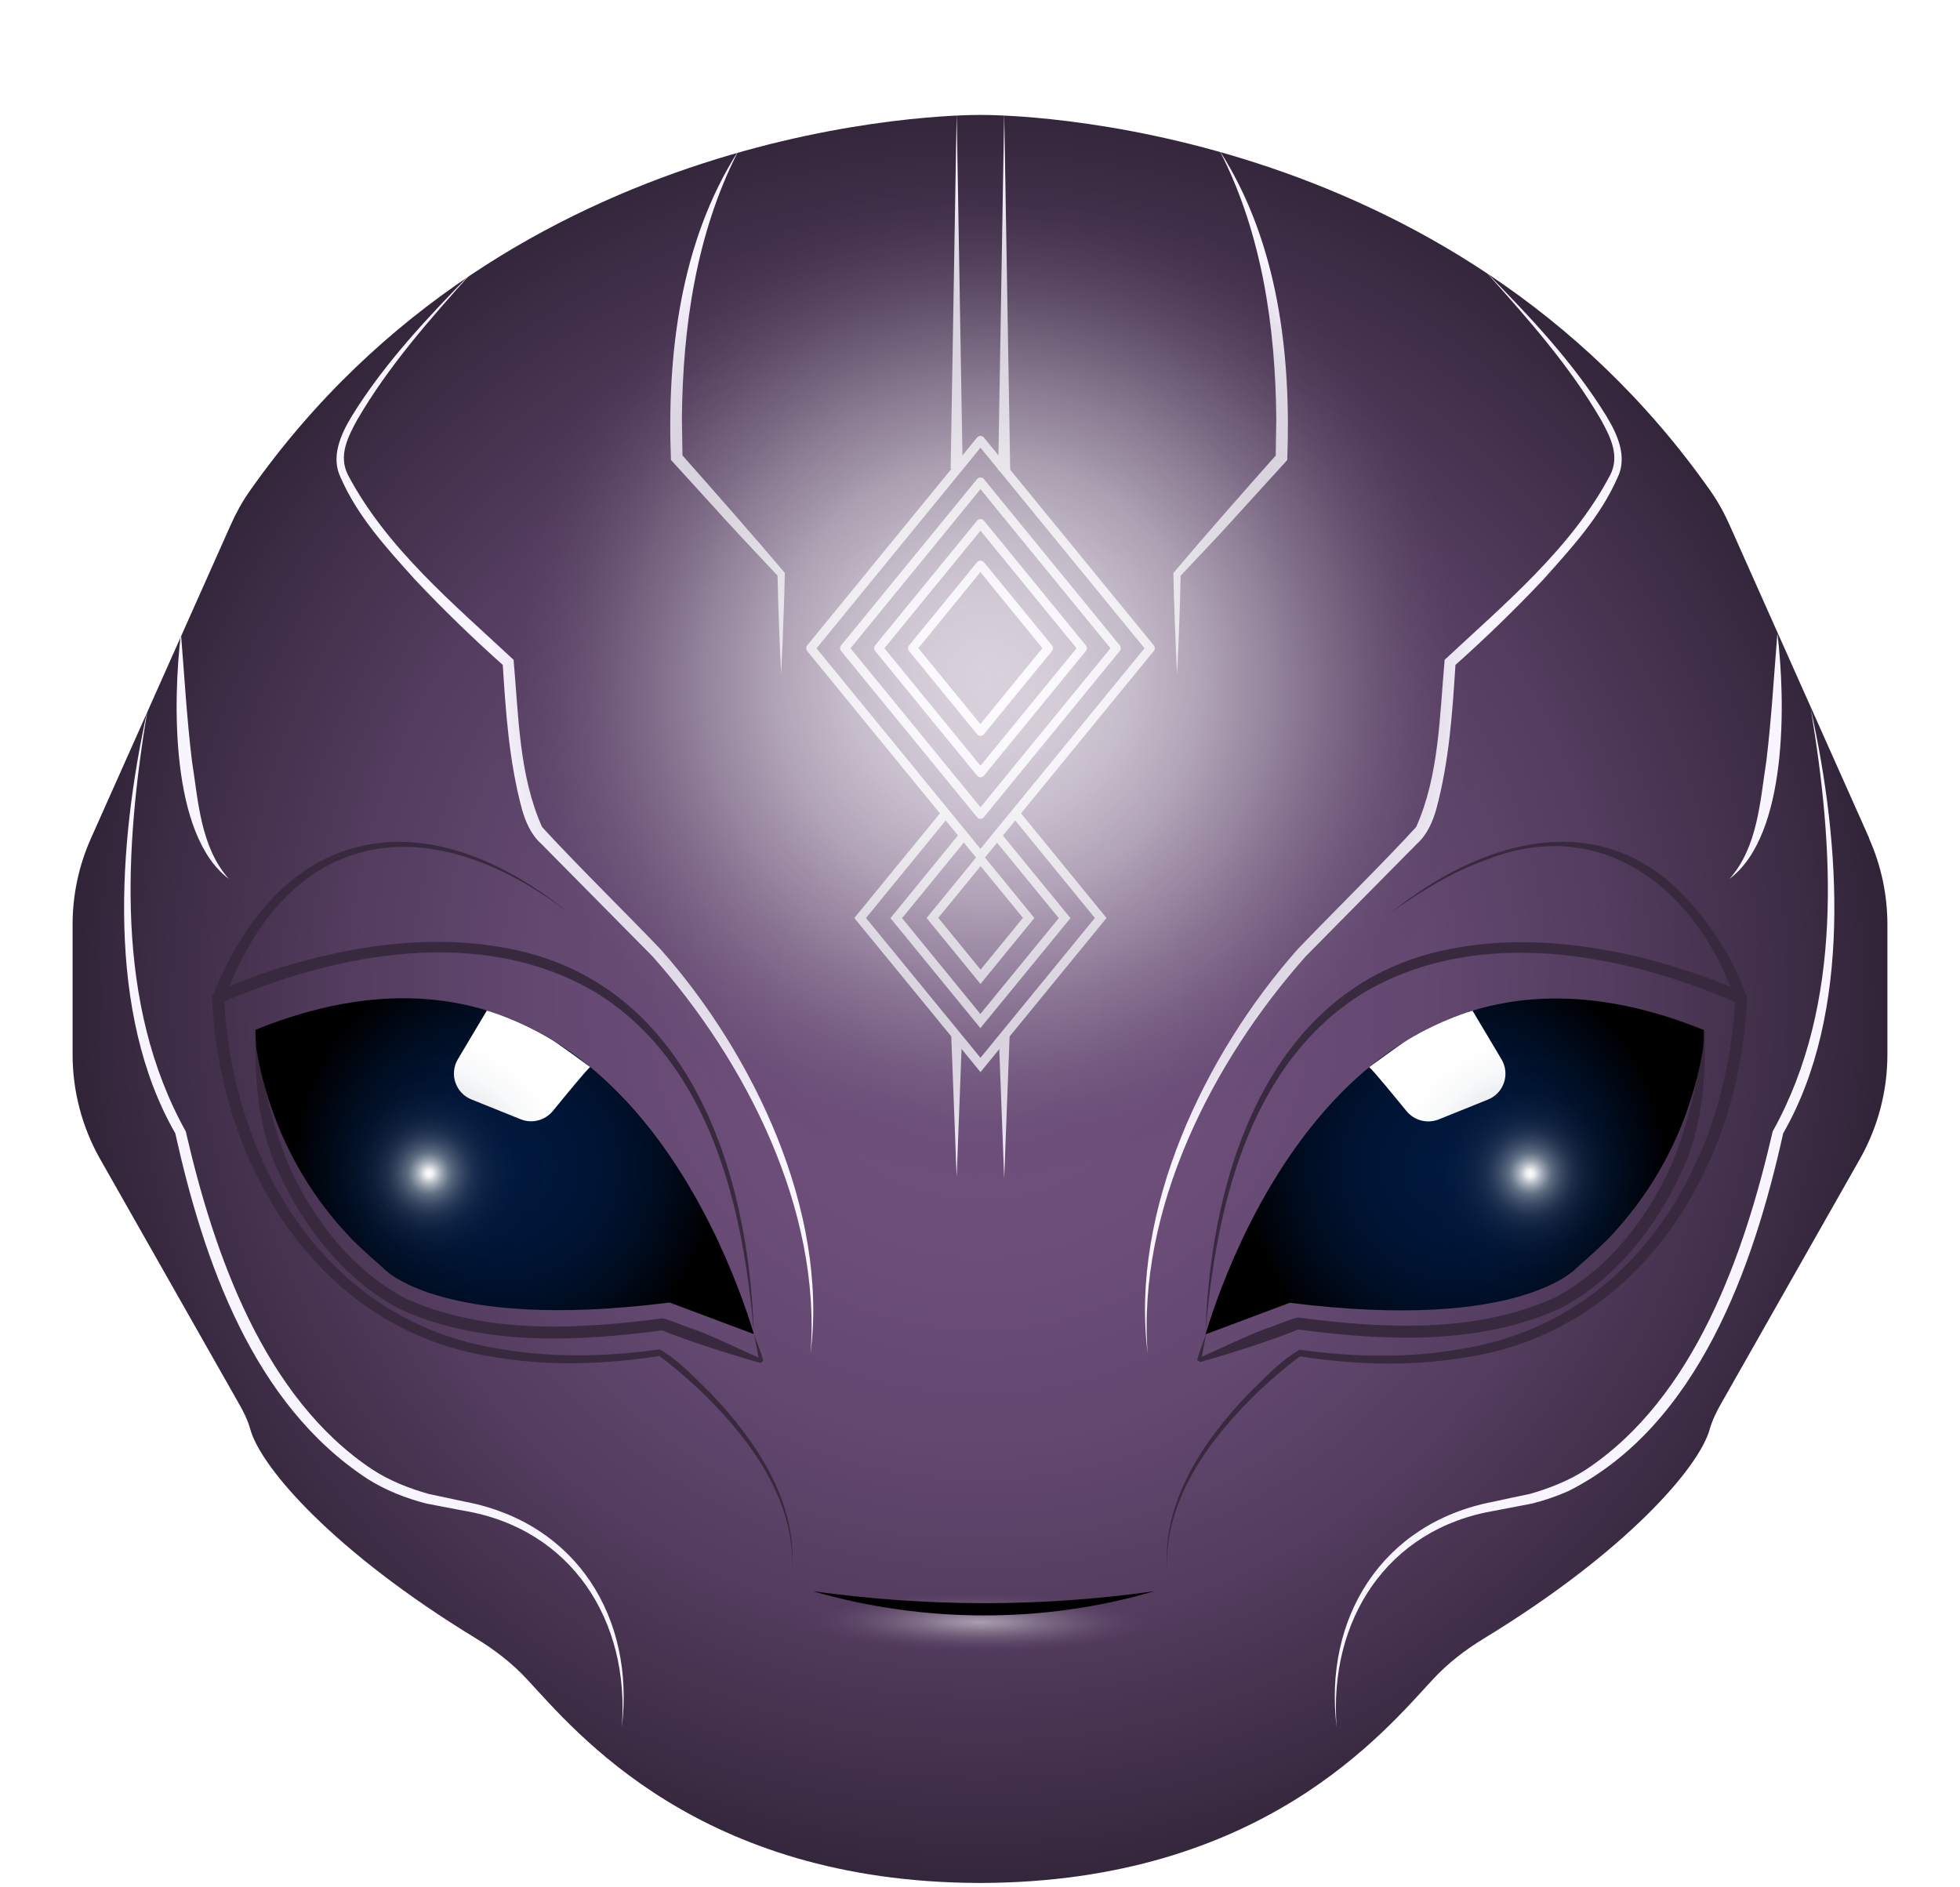 <svg width="108" height="104" viewBox="0 0 108 104" fill="none" xmlns="http://www.w3.org/2000/svg">
<path d="M102.999 46.192L95.313 28.953C95.022 28.291 94.671 27.655 94.26 27.066C79.835 6.531 55.464 6.326 54.007 6.333C52.549 6.333 28.178 6.531 13.754 27.066C13.336 27.655 12.992 28.297 12.7 28.953L5.014 46.192C4.345 47.687 4 49.302 4 50.943V58.11C4 60.129 4.523 62.114 5.517 63.868L13.177 77.368C13.429 77.811 13.661 78.275 13.793 78.764C14.383 80.882 18.418 85.528 26.23 90.286C27.264 90.915 28.218 91.649 29.04 92.536C31.737 95.441 38.495 103.707 53.927 103.76C53.927 103.76 53.974 103.76 54 103.76C54.026 103.76 54.046 103.76 54.073 103.76C69.505 103.707 76.263 95.441 78.96 92.536C79.782 91.649 80.736 90.915 81.77 90.286C89.582 85.528 93.617 80.875 94.207 78.764C94.346 78.275 94.571 77.811 94.823 77.368L102.483 63.868C103.477 62.114 104 60.129 104 58.11V50.943C104 49.309 103.655 47.687 102.986 46.192H102.999Z" fill="url(#paint0_radial_972_2152)"/>
<path d="M41.544 73.516C41.624 73.735 41.876 74.377 41.942 74.595C41.982 74.728 42.022 74.82 42.055 74.992L41.896 75.105C40.266 74.641 37.953 73.914 36.409 73.278L36.575 73.298C31.771 73.933 26.556 74.198 22.038 72.14C19.082 70.605 16.763 67.706 15.358 64.609C14.199 62.16 14.02 59.407 14.086 56.754C14.411 59.361 14.948 61.935 15.968 64.344C17.306 67.269 19.433 70.009 22.329 71.544C26.709 73.536 31.811 73.265 36.482 72.65C36.595 72.61 37.88 73.139 38 73.172C38.96 73.47 41.041 74.483 41.982 74.893L41.823 75.005C41.823 74.926 41.79 74.774 41.77 74.655C41.73 74.423 41.597 73.768 41.551 73.53L41.544 73.516Z" fill="#38293F"/>
<path d="M66.477 73.47C66.397 73.689 66.146 74.331 66.079 74.549C66.04 74.681 66 74.774 65.967 74.946L66.126 75.058C67.756 74.595 70.068 73.867 71.612 73.232L71.447 73.252C76.25 73.887 81.465 74.152 85.984 72.094C88.939 70.558 91.258 67.66 92.663 64.563C93.823 62.114 94.001 59.361 93.935 56.707C93.611 59.315 93.074 61.889 92.053 64.298C90.715 67.223 88.588 69.963 85.692 71.498C81.313 73.49 76.211 73.219 71.539 72.603C71.427 72.564 70.141 73.093 70.022 73.126C69.061 73.424 66.981 74.436 66.04 74.847L66.199 74.959C66.199 74.88 66.232 74.728 66.252 74.608C66.291 74.377 66.424 73.722 66.47 73.483L66.477 73.47Z" fill="#38293F"/>
<path d="M41.542 73.516C40.966 66.561 39.157 58.587 32.816 54.682C26.528 50.97 18.524 52.492 12.163 55.278L12.341 54.98C12.799 64.046 17.894 72.782 27.442 74.311C30.371 74.84 33.392 74.767 36.348 74.357C37.421 74.966 38.316 75.959 39.203 76.819C41.655 79.406 43.921 82.735 43.65 86.448C43.789 82.761 41.489 79.525 38.991 77.024C38.137 76.183 37.229 75.383 36.268 74.681L36.401 74.714C33.419 75.178 30.358 75.297 27.349 74.8C17.576 73.411 12.076 64.258 11.685 54.98C11.685 54.848 11.758 54.735 11.864 54.682C13.547 53.915 15.27 53.332 17.046 52.869C20.584 51.956 24.321 51.552 27.939 52.254C37.964 54.1 41.277 64.549 41.536 73.503L41.542 73.516Z" fill="#38293F"/>
<path d="M11.707 54.907C15.57 45.212 23.488 43.968 31.327 50.288C23.535 44.365 15.868 45.53 12.336 55.112L11.707 54.907Z" fill="#38293F"/>
<path d="M66.423 73.523C66.681 64.569 69.995 54.113 80.02 52.273C83.638 51.572 87.375 51.976 90.913 52.889C92.682 53.359 94.411 53.941 96.094 54.702C96.214 54.755 96.28 54.874 96.273 55C95.882 64.278 90.383 73.43 80.609 74.82C77.601 75.317 74.54 75.197 71.558 74.734L71.691 74.701C70.73 75.403 69.822 76.203 68.968 77.044C66.469 79.545 64.17 82.775 64.309 86.468C64.038 82.755 66.297 79.42 68.755 76.839C69.643 75.985 70.538 74.986 71.611 74.377C74.566 74.787 77.594 74.86 80.517 74.331C90.065 72.808 95.167 64.066 95.617 55L95.796 55.298C89.442 52.512 81.424 50.99 75.143 54.702C68.795 58.607 66.993 66.581 66.416 73.536L66.423 73.523Z" fill="#38293F"/>
<path d="M95.631 55.119C93.583 49.123 88.369 44.822 81.908 47.376C80.013 48.051 78.271 49.117 76.641 50.295C81.59 46.291 88.283 44.273 93.073 49.666C94.465 51.188 95.525 52.968 96.26 54.914L95.631 55.119Z" fill="#38293F"/>
<path d="M53.954 90.974C59.011 90.974 63.111 90.284 63.111 89.432C63.111 88.581 59.011 87.89 53.954 87.89C48.897 87.89 44.797 88.581 44.797 89.432C44.797 90.284 48.897 90.974 53.954 90.974Z" fill="url(#paint1_radial_972_2152)"/>
<path d="M44.797 87.685C51.045 88.546 57.347 88.572 63.595 87.685C57.506 89.479 50.886 89.445 44.797 87.685Z" fill="black"/>
<g filter="url(#filter0_d_972_2152)">
<path d="M52.714 64.854L52.416 57.065H53.012L52.714 64.854Z" fill="#F9F5FF"/>
</g>
<g filter="url(#filter1_d_972_2152)">
<path d="M55.333 64.92L55.035 57.085H55.632L55.333 64.92Z" fill="#F9F5FF"/>
</g>
<g filter="url(#filter2_d_972_2152)">
<path d="M54.021 56.654L49.065 50.593L52.907 45.887L53.292 46.205L49.707 50.593L54.021 55.873L58.341 50.593L54.75 46.205L55.134 45.887L58.984 50.593L54.021 56.654Z" fill="#F9F5FF"/>
</g>
<g filter="url(#filter3_d_972_2152)">
<path d="M54.027 59.077L47.076 50.586L51.92 44.663L52.304 44.974L47.719 50.586L54.027 58.289L60.328 50.586L55.75 44.974L56.134 44.663L60.971 50.586L54.027 59.077Z" fill="#F9F5FF"/>
</g>
<g filter="url(#filter4_d_972_2152)">
<path d="M54.027 54.219L51.059 50.586L54.027 46.953L56.995 50.586L54.027 54.219ZM51.701 50.579L54.034 53.432L56.366 50.579L54.034 47.727L51.701 50.579Z" fill="#F9F5FF"/>
</g>
<g filter="url(#filter5_d_972_2152)">
<path d="M52.714 6.24L53.045 25.829H52.383L52.714 6.24Z" fill="#F9F5FF"/>
</g>
<g filter="url(#filter6_d_972_2152)">
<path d="M55.333 6.24L55.665 25.922H55.002L55.333 6.24Z" fill="#F9F5FF"/>
</g>
<g filter="url(#filter7_d_972_2152)">
<path d="M40.655 8.378C38.356 12.891 37.62 18.04 37.574 23.049L37.607 25.207L37.528 25.008C39.211 26.908 41.576 29.594 43.193 31.507L43.246 31.567C43.226 32.506 43.2 33.446 43.16 34.386C43.127 35.299 43.094 36.219 43.041 37.132C42.948 35.306 42.882 33.472 42.842 31.639L42.895 31.772C41.914 30.719 40.92 29.687 39.953 28.622L37.051 25.432L36.971 25.346C36.746 19.542 37.481 13.361 40.649 8.371L40.655 8.378Z" fill="#F9F5FF"/>
</g>
<g filter="url(#filter8_d_972_2152)">
<path d="M25.973 15.042C23.694 17.583 21.408 20.171 19.685 23.129C19.162 24.088 18.631 25.121 19.181 26.186C21.308 30.21 25.006 33.287 28.299 36.358C28.577 39.422 28.597 42.731 29.869 45.57C31.493 47.363 34.739 50.566 36.402 52.313C41.518 58.084 45.652 66.727 44.665 74.562C45.255 66.641 41.114 58.507 35.965 52.71C34.501 51.234 31.307 47.998 29.816 46.489C29.266 46.006 28.948 45.259 28.763 44.597C28.047 41.95 27.868 39.23 27.696 36.517L27.802 36.728C26.086 35.2 24.436 33.605 22.859 31.93C21.315 30.21 19.731 28.496 18.784 26.345C18.207 25.2 18.771 23.949 19.374 22.95C21.183 20.012 23.568 17.491 25.966 15.042H25.973Z" fill="#F9F5FF"/>
</g>
<g filter="url(#filter9_d_972_2152)">
<path d="M9.97 34.902C10.162 37.258 10.294 39.594 10.573 41.903C10.924 44.134 11.043 46.662 12.607 48.428C9.373 46.006 9.526 38.588 9.97 34.902Z" fill="#F9F5FF"/>
</g>
<g filter="url(#filter10_d_972_2152)">
<path d="M8.148 38.992C6.863 46.701 6.313 55.298 10.236 62.346C11.786 69.076 14.536 77.024 20.546 80.995C21.487 81.603 22.547 82.02 23.627 82.325C24.071 82.417 25.197 82.656 25.648 82.755C31.764 83.926 35.004 89.148 34.262 95.177C34.719 89.32 31.499 84.237 25.542 83.245C25.065 83.159 23.951 82.934 23.501 82.854C22.361 82.563 21.241 82.12 20.248 81.491C13.933 77.355 11.223 69.493 9.659 62.452C5.869 55.86 6.465 46.536 8.155 38.992H8.148Z" fill="#F9F5FF"/>
</g>
<g filter="url(#filter11_d_972_2152)">
<path d="M67.252 8.378C70.426 13.368 71.154 19.549 70.929 25.352L70.85 25.438L67.947 28.628C66.987 29.694 65.986 30.726 65.005 31.778L65.058 31.646C65.019 33.479 64.953 35.306 64.86 37.139C64.807 36.225 64.78 35.306 64.74 34.392C64.701 33.453 64.674 32.513 64.654 31.573L64.707 31.514C66.311 29.614 68.689 26.901 70.373 25.015L70.293 25.213L70.326 23.056C70.28 18.046 69.544 12.891 67.245 8.384L67.252 8.378Z" fill="#F9F5FF"/>
</g>
<g filter="url(#filter12_d_972_2152)">
<path d="M81.936 15.042C84.341 17.491 86.726 20.012 88.528 22.95C89.131 23.949 89.695 25.194 89.118 26.345C88.171 28.489 86.58 30.21 85.043 31.93C83.466 33.605 81.816 35.2 80.1 36.728L80.206 36.517C80.034 39.23 79.855 41.956 79.139 44.597C78.954 45.259 78.629 46.006 78.086 46.489C76.588 47.998 73.408 51.221 71.937 52.71C66.788 58.521 62.654 66.627 63.237 74.562C62.256 66.727 66.384 58.084 71.499 52.313C73.156 50.573 76.409 47.363 78.033 45.57C79.305 42.731 79.325 39.428 79.603 36.358C82.896 33.287 86.594 30.21 88.721 26.186C89.27 25.121 88.74 24.082 88.217 23.129C86.501 20.177 84.208 17.583 81.929 15.042H81.936Z" fill="#F9F5FF"/>
</g>
<g filter="url(#filter13_d_972_2152)">
<path d="M97.938 34.902C98.388 38.581 98.534 46.006 95.301 48.428C96.865 46.662 96.984 44.134 97.335 41.903C97.613 39.587 97.746 37.258 97.938 34.902Z" fill="#F9F5FF"/>
</g>
<g filter="url(#filter14_d_972_2152)">
<path d="M99.76 38.992C101.449 46.529 102.046 55.86 98.256 62.452C96.632 69.791 93.571 78.566 86.421 82.166C85.792 82.444 85.083 82.689 84.414 82.854C83.957 82.94 82.837 83.152 82.373 83.245C76.403 84.244 73.196 89.32 73.653 95.177C72.911 89.154 76.164 83.926 82.267 82.755C82.724 82.656 83.844 82.411 84.288 82.325C85.361 82.02 86.428 81.603 87.369 80.995C93.385 77.024 96.129 69.076 97.679 62.346C101.602 55.298 101.052 46.708 99.766 38.992H99.76Z" fill="#F9F5FF"/>
</g>
<g filter="url(#filter15_d_972_2152)">
<path d="M54.027 47.409C53.954 47.409 53.881 47.376 53.834 47.317L44.478 35.875C44.406 35.782 44.406 35.65 44.478 35.564L53.834 24.115C53.881 24.055 53.954 24.022 54.027 24.022C54.099 24.022 54.172 24.055 54.219 24.115L63.575 35.564C63.648 35.656 63.648 35.789 63.575 35.875L54.219 47.317C54.172 47.376 54.099 47.409 54.027 47.409ZM44.989 35.722L54.027 46.774L63.065 35.722L55.179 26.08L54.027 24.671L44.989 35.729V35.722Z" fill="#F9F5FF"/>
</g>
<g filter="url(#filter16_d_972_2152)">
<path d="M54.027 45.12C53.954 45.12 53.881 45.087 53.835 45.027L46.348 35.875C46.275 35.782 46.275 35.65 46.348 35.564L53.835 26.405C53.881 26.345 53.954 26.312 54.027 26.312C54.1 26.312 54.173 26.345 54.219 26.405L61.7 35.564C61.773 35.656 61.773 35.789 61.7 35.875L54.213 45.027C54.166 45.087 54.093 45.12 54.021 45.12H54.027ZM46.864 35.722L54.027 44.484L61.19 35.722L54.908 28.039L54.027 26.954L46.864 35.722Z" fill="#F9F5FF"/>
</g>
<g filter="url(#filter17_d_972_2152)">
<path d="M54.027 42.83C53.954 42.83 53.881 42.797 53.835 42.737L48.223 35.875C48.15 35.782 48.15 35.65 48.223 35.564L53.835 28.694C53.881 28.635 53.954 28.602 54.027 28.602C54.1 28.602 54.173 28.635 54.219 28.694L59.831 35.564C59.904 35.656 59.904 35.789 59.831 35.875L54.219 42.737C54.173 42.797 54.1 42.83 54.027 42.83ZM48.733 35.722L54.027 42.195L59.321 35.722L54.643 29.998L54.027 29.244L48.733 35.722Z" fill="#F9F5FF"/>
</g>
<g filter="url(#filter18_d_972_2152)">
<path d="M54.028 40.547C53.955 40.547 53.882 40.514 53.836 40.454L50.092 35.875C50.019 35.782 50.019 35.65 50.092 35.564L53.836 30.984C53.882 30.925 53.955 30.892 54.028 30.892C54.1 30.892 54.173 30.925 54.22 30.984L57.964 35.564C58.036 35.656 58.036 35.789 57.964 35.875L54.22 40.454C54.173 40.514 54.1 40.547 54.028 40.547ZM50.602 35.716L54.021 39.898L57.44 35.716L54.366 31.95L54.021 31.527L50.602 35.716Z" fill="#F9F5FF"/>
</g>
<path d="M36.898 71.776L41.542 73.516C39.873 67.997 32.551 49.269 14.077 56.747C14.077 56.747 14.064 57.124 14.124 57.773C14.548 60.354 15.794 64.582 19.425 68.322C19.895 68.805 20.968 69.744 21.154 69.91C21.174 69.923 21.287 70.029 21.287 70.036C21.306 70.049 21.326 70.069 21.353 70.088C21.353 70.088 21.359 70.095 21.366 70.095C21.386 70.115 21.406 70.128 21.432 70.155C21.439 70.155 21.446 70.161 21.452 70.168C21.479 70.188 21.512 70.208 21.538 70.228C21.572 70.254 21.605 70.274 21.638 70.3C21.651 70.3 21.664 70.32 21.684 70.327C21.717 70.347 21.75 70.373 21.784 70.393C21.797 70.406 21.81 70.413 21.83 70.419C21.863 70.439 21.896 70.466 21.936 70.486C21.949 70.499 21.969 70.505 21.989 70.512C22.022 70.538 22.062 70.558 22.102 70.578C22.121 70.591 22.141 70.605 22.168 70.611C22.227 70.651 22.294 70.684 22.367 70.717L22.486 70.777C22.519 70.797 22.552 70.81 22.585 70.823C22.625 70.843 22.665 70.863 22.711 70.883C22.744 70.896 22.784 70.916 22.824 70.929C22.863 70.949 22.91 70.969 22.95 70.982C22.996 71.002 23.042 71.022 23.089 71.035C23.129 71.055 23.168 71.075 23.215 71.088C23.241 71.101 23.268 71.108 23.301 71.121C23.36 71.147 23.427 71.167 23.493 71.194C23.625 71.24 23.765 71.286 23.91 71.326C23.977 71.353 24.05 71.372 24.122 71.392C26.455 72.087 30.424 72.59 36.898 71.776Z" fill="url(#paint2_radial_972_2152)"/>
<path d="M32.524 58.792C32.319 58.951 31.106 60.433 30.463 61.221C30.032 61.743 29.317 61.929 28.688 61.677L25.977 60.585C25.103 60.235 24.745 59.182 25.229 58.368L26.826 55.688C26.826 55.688 28.515 56.151 30.424 57.31C30.841 57.561 32.517 58.799 32.517 58.799L32.524 58.792Z" fill="url(#paint3_radial_972_2152)"/>
<path d="M36.898 71.776L41.542 73.516C39.873 67.997 32.551 49.269 14.077 56.747C14.077 56.747 14.064 57.124 14.124 57.773C14.548 60.354 15.794 64.582 19.425 68.322C19.895 68.805 20.968 69.744 21.154 69.91C21.174 69.923 21.287 70.029 21.287 70.036C21.306 70.049 21.326 70.069 21.353 70.088C21.353 70.088 21.359 70.095 21.366 70.095C21.386 70.115 21.406 70.128 21.432 70.155C21.439 70.155 21.446 70.161 21.452 70.168C21.479 70.188 21.512 70.208 21.538 70.228C21.572 70.254 21.605 70.274 21.638 70.3C21.651 70.307 21.664 70.32 21.684 70.327C21.717 70.347 21.75 70.373 21.784 70.393C21.797 70.406 21.81 70.413 21.83 70.419C21.863 70.439 21.896 70.466 21.936 70.486C21.949 70.499 21.969 70.505 21.989 70.512C22.022 70.538 22.062 70.558 22.102 70.578C22.121 70.591 22.141 70.605 22.168 70.611C22.227 70.651 22.294 70.684 22.367 70.717L22.486 70.777C22.519 70.797 22.552 70.81 22.585 70.823C22.625 70.843 22.665 70.863 22.711 70.883C22.744 70.896 22.784 70.916 22.824 70.929C22.863 70.949 22.91 70.969 22.95 70.982C22.996 71.002 23.042 71.022 23.089 71.035C23.129 71.055 23.168 71.075 23.215 71.088C23.241 71.101 23.268 71.108 23.301 71.121C23.36 71.147 23.427 71.167 23.493 71.194C23.625 71.24 23.765 71.286 23.91 71.326C23.977 71.353 24.05 71.372 24.122 71.392C26.455 72.087 30.424 72.59 36.898 71.776Z" fill="url(#paint4_radial_972_2152)"/>
<path d="M83.844 71.399C83.916 71.379 83.989 71.359 84.056 71.333C84.201 71.293 84.341 71.247 84.473 71.2C84.539 71.174 84.606 71.154 84.665 71.127C84.698 71.114 84.725 71.108 84.751 71.094C84.798 71.081 84.838 71.061 84.877 71.041C84.924 71.028 84.97 71.008 85.016 70.989C85.056 70.975 85.103 70.955 85.142 70.936C85.182 70.922 85.222 70.903 85.255 70.889C85.301 70.869 85.341 70.85 85.381 70.83C85.414 70.816 85.447 70.803 85.48 70.783L85.6 70.724C85.672 70.691 85.739 70.658 85.798 70.618C85.825 70.618 85.845 70.598 85.865 70.585C85.904 70.565 85.944 70.545 85.977 70.519C85.997 70.519 86.017 70.505 86.03 70.492C86.07 70.472 86.103 70.446 86.136 70.426C86.156 70.426 86.169 70.413 86.183 70.4C86.216 70.38 86.249 70.353 86.282 70.333C86.302 70.327 86.315 70.314 86.328 70.307C86.362 70.28 86.395 70.261 86.428 70.234C86.454 70.214 86.487 70.194 86.514 70.174C86.521 70.174 86.527 70.161 86.534 70.161C86.56 70.135 86.58 70.122 86.6 70.102C86.607 70.102 86.613 70.102 86.613 70.102C86.64 70.082 86.66 70.062 86.68 70.049C86.68 70.042 86.799 69.943 86.812 69.923C86.998 69.758 88.064 68.818 88.541 68.335C92.173 64.596 93.418 60.367 93.842 57.786C93.902 57.138 93.889 56.76 93.889 56.76C75.415 49.282 68.094 68.01 66.424 73.53L71.069 71.789C77.542 72.603 81.511 72.1 83.844 71.405V71.399Z" fill="url(#paint5_radial_972_2152)"/>
<path d="M75.441 58.799C75.647 58.957 76.859 60.44 77.502 61.227C77.933 61.75 78.648 61.935 79.278 61.684L81.988 60.592C82.863 60.241 83.22 59.189 82.737 58.375L81.14 55.695C81.14 55.695 79.45 56.158 77.542 57.316C77.124 57.568 75.448 58.805 75.448 58.805L75.441 58.799Z" fill="url(#paint6_radial_972_2152)"/>
<path d="M83.844 71.399C83.916 71.379 83.989 71.359 84.056 71.333C84.201 71.293 84.341 71.247 84.473 71.2C84.539 71.174 84.606 71.154 84.665 71.127C84.698 71.114 84.725 71.108 84.751 71.094C84.798 71.081 84.838 71.061 84.877 71.041C84.924 71.028 84.97 71.008 85.016 70.989C85.056 70.975 85.103 70.955 85.142 70.936C85.182 70.922 85.222 70.903 85.255 70.889C85.301 70.869 85.341 70.85 85.381 70.83C85.414 70.816 85.447 70.803 85.48 70.783L85.6 70.724C85.672 70.691 85.739 70.658 85.798 70.618C85.825 70.618 85.845 70.598 85.865 70.585C85.904 70.565 85.944 70.545 85.977 70.519C85.997 70.519 86.017 70.505 86.03 70.492C86.07 70.472 86.103 70.446 86.136 70.426C86.156 70.426 86.169 70.413 86.183 70.4C86.216 70.38 86.249 70.353 86.282 70.333C86.302 70.327 86.315 70.314 86.328 70.307C86.362 70.28 86.395 70.261 86.428 70.234C86.454 70.214 86.487 70.194 86.514 70.174C86.521 70.174 86.527 70.161 86.534 70.161C86.56 70.135 86.58 70.122 86.6 70.102C86.607 70.102 86.613 70.102 86.613 70.102C86.64 70.082 86.66 70.062 86.68 70.049C86.68 70.042 86.799 69.943 86.812 69.923C86.998 69.758 88.064 68.818 88.541 68.335C92.173 64.596 93.418 60.367 93.842 57.786C93.902 57.138 93.889 56.76 93.889 56.76C75.415 49.282 68.094 68.01 66.424 73.53L71.069 71.789C77.542 72.603 81.511 72.1 83.844 71.405V71.399Z" fill="url(#paint7_radial_972_2152)"/>
<path d="M102.999 46.192L95.313 28.953C95.022 28.291 94.671 27.655 94.26 27.066C79.835 6.531 55.464 6.326 54.007 6.333C52.549 6.333 28.178 6.531 13.754 27.066C13.336 27.655 12.992 28.297 12.7 28.953L5.014 46.192C4.345 47.687 4 49.302 4 50.943V58.11C4 60.129 4.523 62.114 5.517 63.868L13.177 77.368C13.429 77.811 13.661 78.275 13.793 78.764C14.383 80.882 18.418 85.528 26.23 90.286C27.264 90.915 28.218 91.649 29.04 92.536C31.737 95.441 38.495 103.707 53.927 103.76C53.927 103.76 53.974 103.76 54 103.76C54.026 103.76 54.046 103.76 54.073 103.76C69.505 103.707 76.263 95.441 78.96 92.536C79.782 91.649 80.736 90.915 81.77 90.286C89.582 85.528 93.617 80.875 94.207 78.764C94.346 78.275 94.571 77.811 94.823 77.368L102.483 63.868C103.477 62.114 104 60.129 104 58.11V50.943C104 49.309 103.655 47.687 102.986 46.192H102.999Z" fill="url(#paint8_radial_972_2152)"/>
<defs>
<filter id="filter0_d_972_2152" x="46.416" y="51.065" width="12.596" height="19.789" filterUnits="userSpaceOnUse" color-interpolation-filters="sRGB">
<feFlood flood-opacity="0" result="BackgroundImageFix"/>
<feColorMatrix in="SourceAlpha" type="matrix" values="0 0 0 0 0 0 0 0 0 0 0 0 0 0 0 0 0 0 127 0" result="hardAlpha"/>
<feOffset/>
<feGaussianBlur stdDeviation="3"/>
<feComposite in2="hardAlpha" operator="out"/>
<feColorMatrix type="matrix" values="0 0 0 0 0.482 0 0 0 0 0.212 0 0 0 0 1 0 0 0 1 0"/>
<feBlend mode="normal" in2="BackgroundImageFix" result="effect1_dropShadow_972_2152"/>
<feBlend mode="normal" in="SourceGraphic" in2="effect1_dropShadow_972_2152" result="shape"/>
</filter>
<filter id="filter1_d_972_2152" x="49.035" y="51.085" width="12.596" height="19.835" filterUnits="userSpaceOnUse" color-interpolation-filters="sRGB">
<feFlood flood-opacity="0" result="BackgroundImageFix"/>
<feColorMatrix in="SourceAlpha" type="matrix" values="0 0 0 0 0 0 0 0 0 0 0 0 0 0 0 0 0 0 127 0" result="hardAlpha"/>
<feOffset/>
<feGaussianBlur stdDeviation="3"/>
<feComposite in2="hardAlpha" operator="out"/>
<feColorMatrix type="matrix" values="0 0 0 0 0.482 0 0 0 0 0.212 0 0 0 0 1 0 0 0 1 0"/>
<feBlend mode="normal" in2="BackgroundImageFix" result="effect1_dropShadow_972_2152"/>
<feBlend mode="normal" in="SourceGraphic" in2="effect1_dropShadow_972_2152" result="shape"/>
</filter>
<filter id="filter2_d_972_2152" x="43.065" y="39.887" width="21.92" height="22.767" filterUnits="userSpaceOnUse" color-interpolation-filters="sRGB">
<feFlood flood-opacity="0" result="BackgroundImageFix"/>
<feColorMatrix in="SourceAlpha" type="matrix" values="0 0 0 0 0 0 0 0 0 0 0 0 0 0 0 0 0 0 127 0" result="hardAlpha"/>
<feOffset/>
<feGaussianBlur stdDeviation="3"/>
<feComposite in2="hardAlpha" operator="out"/>
<feColorMatrix type="matrix" values="0 0 0 0 0.482 0 0 0 0 0.212 0 0 0 0 1 0 0 0 1 0"/>
<feBlend mode="normal" in2="BackgroundImageFix" result="effect1_dropShadow_972_2152"/>
<feBlend mode="normal" in="SourceGraphic" in2="effect1_dropShadow_972_2152" result="shape"/>
</filter>
<filter id="filter3_d_972_2152" x="41.076" y="38.663" width="25.895" height="26.413" filterUnits="userSpaceOnUse" color-interpolation-filters="sRGB">
<feFlood flood-opacity="0" result="BackgroundImageFix"/>
<feColorMatrix in="SourceAlpha" type="matrix" values="0 0 0 0 0 0 0 0 0 0 0 0 0 0 0 0 0 0 127 0" result="hardAlpha"/>
<feOffset/>
<feGaussianBlur stdDeviation="3"/>
<feComposite in2="hardAlpha" operator="out"/>
<feColorMatrix type="matrix" values="0 0 0 0 0.482 0 0 0 0 0.212 0 0 0 0 1 0 0 0 1 0"/>
<feBlend mode="normal" in2="BackgroundImageFix" result="effect1_dropShadow_972_2152"/>
<feBlend mode="normal" in="SourceGraphic" in2="effect1_dropShadow_972_2152" result="shape"/>
</filter>
<filter id="filter4_d_972_2152" x="45.059" y="40.953" width="17.938" height="19.266" filterUnits="userSpaceOnUse" color-interpolation-filters="sRGB">
<feFlood flood-opacity="0" result="BackgroundImageFix"/>
<feColorMatrix in="SourceAlpha" type="matrix" values="0 0 0 0 0 0 0 0 0 0 0 0 0 0 0 0 0 0 127 0" result="hardAlpha"/>
<feOffset/>
<feGaussianBlur stdDeviation="3"/>
<feComposite in2="hardAlpha" operator="out"/>
<feColorMatrix type="matrix" values="0 0 0 0 0.482 0 0 0 0 0.212 0 0 0 0 1 0 0 0 1 0"/>
<feBlend mode="normal" in2="BackgroundImageFix" result="effect1_dropShadow_972_2152"/>
<feBlend mode="normal" in="SourceGraphic" in2="effect1_dropShadow_972_2152" result="shape"/>
</filter>
<filter id="filter5_d_972_2152" x="46.383" y="0.24" width="12.662" height="31.589" filterUnits="userSpaceOnUse" color-interpolation-filters="sRGB">
<feFlood flood-opacity="0" result="BackgroundImageFix"/>
<feColorMatrix in="SourceAlpha" type="matrix" values="0 0 0 0 0 0 0 0 0 0 0 0 0 0 0 0 0 0 127 0" result="hardAlpha"/>
<feOffset/>
<feGaussianBlur stdDeviation="3"/>
<feComposite in2="hardAlpha" operator="out"/>
<feColorMatrix type="matrix" values="0 0 0 0 0.482 0 0 0 0 0.212 0 0 0 0 1 0 0 0 1 0"/>
<feBlend mode="normal" in2="BackgroundImageFix" result="effect1_dropShadow_972_2152"/>
<feBlend mode="normal" in="SourceGraphic" in2="effect1_dropShadow_972_2152" result="shape"/>
</filter>
<filter id="filter6_d_972_2152" x="49.002" y="0.24" width="12.662" height="31.681" filterUnits="userSpaceOnUse" color-interpolation-filters="sRGB">
<feFlood flood-opacity="0" result="BackgroundImageFix"/>
<feColorMatrix in="SourceAlpha" type="matrix" values="0 0 0 0 0 0 0 0 0 0 0 0 0 0 0 0 0 0 127 0" result="hardAlpha"/>
<feOffset/>
<feGaussianBlur stdDeviation="3"/>
<feComposite in2="hardAlpha" operator="out"/>
<feColorMatrix type="matrix" values="0 0 0 0 0.482 0 0 0 0 0.212 0 0 0 0 1 0 0 0 1 0"/>
<feBlend mode="normal" in2="BackgroundImageFix" result="effect1_dropShadow_972_2152"/>
<feBlend mode="normal" in="SourceGraphic" in2="effect1_dropShadow_972_2152" result="shape"/>
</filter>
<filter id="filter7_d_972_2152" x="30.934" y="2.371" width="18.312" height="40.761" filterUnits="userSpaceOnUse" color-interpolation-filters="sRGB">
<feFlood flood-opacity="0" result="BackgroundImageFix"/>
<feColorMatrix in="SourceAlpha" type="matrix" values="0 0 0 0 0 0 0 0 0 0 0 0 0 0 0 0 0 0 127 0" result="hardAlpha"/>
<feOffset/>
<feGaussianBlur stdDeviation="3"/>
<feComposite in2="hardAlpha" operator="out"/>
<feColorMatrix type="matrix" values="0 0 0 0 0.482 0 0 0 0 0.212 0 0 0 0 1 0 0 0 1 0"/>
<feBlend mode="normal" in2="BackgroundImageFix" result="effect1_dropShadow_972_2152"/>
<feBlend mode="normal" in="SourceGraphic" in2="effect1_dropShadow_972_2152" result="shape"/>
</filter>
<filter id="filter8_d_972_2152" x="12.543" y="9.042" width="38.27" height="71.52" filterUnits="userSpaceOnUse" color-interpolation-filters="sRGB">
<feFlood flood-opacity="0" result="BackgroundImageFix"/>
<feColorMatrix in="SourceAlpha" type="matrix" values="0 0 0 0 0 0 0 0 0 0 0 0 0 0 0 0 0 0 127 0" result="hardAlpha"/>
<feOffset/>
<feGaussianBlur stdDeviation="3"/>
<feComposite in2="hardAlpha" operator="out"/>
<feColorMatrix type="matrix" values="0 0 0 0 0.482 0 0 0 0 0.212 0 0 0 0 1 0 0 0 1 0"/>
<feBlend mode="normal" in2="BackgroundImageFix" result="effect1_dropShadow_972_2152"/>
<feBlend mode="normal" in="SourceGraphic" in2="effect1_dropShadow_972_2152" result="shape"/>
</filter>
<filter id="filter9_d_972_2152" x="3.732" y="28.902" width="14.875" height="25.527" filterUnits="userSpaceOnUse" color-interpolation-filters="sRGB">
<feFlood flood-opacity="0" result="BackgroundImageFix"/>
<feColorMatrix in="SourceAlpha" type="matrix" values="0 0 0 0 0 0 0 0 0 0 0 0 0 0 0 0 0 0 127 0" result="hardAlpha"/>
<feOffset/>
<feGaussianBlur stdDeviation="3"/>
<feComposite in2="hardAlpha" operator="out"/>
<feColorMatrix type="matrix" values="0 0 0 0 0.482 0 0 0 0 0.212 0 0 0 0 1 0 0 0 1 0"/>
<feBlend mode="normal" in2="BackgroundImageFix" result="effect1_dropShadow_972_2152"/>
<feBlend mode="normal" in="SourceGraphic" in2="effect1_dropShadow_972_2152" result="shape"/>
</filter>
<filter id="filter10_d_972_2152" x="0.838" y="32.992" width="39.529" height="68.185" filterUnits="userSpaceOnUse" color-interpolation-filters="sRGB">
<feFlood flood-opacity="0" result="BackgroundImageFix"/>
<feColorMatrix in="SourceAlpha" type="matrix" values="0 0 0 0 0 0 0 0 0 0 0 0 0 0 0 0 0 0 127 0" result="hardAlpha"/>
<feOffset/>
<feGaussianBlur stdDeviation="3"/>
<feComposite in2="hardAlpha" operator="out"/>
<feColorMatrix type="matrix" values="0 0 0 0 0.482 0 0 0 0 0.212 0 0 0 0 1 0 0 0 1 0"/>
<feBlend mode="normal" in2="BackgroundImageFix" result="effect1_dropShadow_972_2152"/>
<feBlend mode="normal" in="SourceGraphic" in2="effect1_dropShadow_972_2152" result="shape"/>
</filter>
<filter id="filter11_d_972_2152" x="58.654" y="2.378" width="18.312" height="40.761" filterUnits="userSpaceOnUse" color-interpolation-filters="sRGB">
<feFlood flood-opacity="0" result="BackgroundImageFix"/>
<feColorMatrix in="SourceAlpha" type="matrix" values="0 0 0 0 0 0 0 0 0 0 0 0 0 0 0 0 0 0 127 0" result="hardAlpha"/>
<feOffset/>
<feGaussianBlur stdDeviation="3"/>
<feComposite in2="hardAlpha" operator="out"/>
<feColorMatrix type="matrix" values="0 0 0 0 0.482 0 0 0 0 0.212 0 0 0 0 1 0 0 0 1 0"/>
<feBlend mode="normal" in2="BackgroundImageFix" result="effect1_dropShadow_972_2152"/>
<feBlend mode="normal" in="SourceGraphic" in2="effect1_dropShadow_972_2152" result="shape"/>
</filter>
<filter id="filter12_d_972_2152" x="57.092" y="9.042" width="38.268" height="71.52" filterUnits="userSpaceOnUse" color-interpolation-filters="sRGB">
<feFlood flood-opacity="0" result="BackgroundImageFix"/>
<feColorMatrix in="SourceAlpha" type="matrix" values="0 0 0 0 0 0 0 0 0 0 0 0 0 0 0 0 0 0 127 0" result="hardAlpha"/>
<feOffset/>
<feGaussianBlur stdDeviation="3"/>
<feComposite in2="hardAlpha" operator="out"/>
<feColorMatrix type="matrix" values="0 0 0 0 0.482 0 0 0 0 0.212 0 0 0 0 1 0 0 0 1 0"/>
<feBlend mode="normal" in2="BackgroundImageFix" result="effect1_dropShadow_972_2152"/>
<feBlend mode="normal" in="SourceGraphic" in2="effect1_dropShadow_972_2152" result="shape"/>
</filter>
<filter id="filter13_d_972_2152" x="89.301" y="28.902" width="14.877" height="25.527" filterUnits="userSpaceOnUse" color-interpolation-filters="sRGB">
<feFlood flood-opacity="0" result="BackgroundImageFix"/>
<feColorMatrix in="SourceAlpha" type="matrix" values="0 0 0 0 0 0 0 0 0 0 0 0 0 0 0 0 0 0 127 0" result="hardAlpha"/>
<feOffset/>
<feGaussianBlur stdDeviation="3"/>
<feComposite in2="hardAlpha" operator="out"/>
<feColorMatrix type="matrix" values="0 0 0 0 0.482 0 0 0 0 0.212 0 0 0 0 1 0 0 0 1 0"/>
<feBlend mode="normal" in2="BackgroundImageFix" result="effect1_dropShadow_972_2152"/>
<feBlend mode="normal" in="SourceGraphic" in2="effect1_dropShadow_972_2152" result="shape"/>
</filter>
<filter id="filter14_d_972_2152" x="67.549" y="32.992" width="39.527" height="68.185" filterUnits="userSpaceOnUse" color-interpolation-filters="sRGB">
<feFlood flood-opacity="0" result="BackgroundImageFix"/>
<feColorMatrix in="SourceAlpha" type="matrix" values="0 0 0 0 0 0 0 0 0 0 0 0 0 0 0 0 0 0 127 0" result="hardAlpha"/>
<feOffset/>
<feGaussianBlur stdDeviation="3"/>
<feComposite in2="hardAlpha" operator="out"/>
<feColorMatrix type="matrix" values="0 0 0 0 0.482 0 0 0 0 0.212 0 0 0 0 1 0 0 0 1 0"/>
<feBlend mode="normal" in2="BackgroundImageFix" result="effect1_dropShadow_972_2152"/>
<feBlend mode="normal" in="SourceGraphic" in2="effect1_dropShadow_972_2152" result="shape"/>
</filter>
<filter id="filter15_d_972_2152" x="38.424" y="18.022" width="31.205" height="35.387" filterUnits="userSpaceOnUse" color-interpolation-filters="sRGB">
<feFlood flood-opacity="0" result="BackgroundImageFix"/>
<feColorMatrix in="SourceAlpha" type="matrix" values="0 0 0 0 0 0 0 0 0 0 0 0 0 0 0 0 0 0 127 0" result="hardAlpha"/>
<feOffset/>
<feGaussianBlur stdDeviation="3"/>
<feComposite in2="hardAlpha" operator="out"/>
<feColorMatrix type="matrix" values="0 0 0 0 0.482 0 0 0 0 0.212 0 0 0 0 1 0 0 0 1 0"/>
<feBlend mode="normal" in2="BackgroundImageFix" result="effect1_dropShadow_972_2152"/>
<feBlend mode="normal" in="SourceGraphic" in2="effect1_dropShadow_972_2152" result="shape"/>
</filter>
<filter id="filter16_d_972_2152" x="40.293" y="20.312" width="27.461" height="30.808" filterUnits="userSpaceOnUse" color-interpolation-filters="sRGB">
<feFlood flood-opacity="0" result="BackgroundImageFix"/>
<feColorMatrix in="SourceAlpha" type="matrix" values="0 0 0 0 0 0 0 0 0 0 0 0 0 0 0 0 0 0 127 0" result="hardAlpha"/>
<feOffset/>
<feGaussianBlur stdDeviation="3"/>
<feComposite in2="hardAlpha" operator="out"/>
<feColorMatrix type="matrix" values="0 0 0 0 0.482 0 0 0 0 0.212 0 0 0 0 1 0 0 0 1 0"/>
<feBlend mode="normal" in2="BackgroundImageFix" result="effect1_dropShadow_972_2152"/>
<feBlend mode="normal" in="SourceGraphic" in2="effect1_dropShadow_972_2152" result="shape"/>
</filter>
<filter id="filter17_d_972_2152" x="42.168" y="22.602" width="23.719" height="26.228" filterUnits="userSpaceOnUse" color-interpolation-filters="sRGB">
<feFlood flood-opacity="0" result="BackgroundImageFix"/>
<feColorMatrix in="SourceAlpha" type="matrix" values="0 0 0 0 0 0 0 0 0 0 0 0 0 0 0 0 0 0 127 0" result="hardAlpha"/>
<feOffset/>
<feGaussianBlur stdDeviation="3"/>
<feComposite in2="hardAlpha" operator="out"/>
<feColorMatrix type="matrix" values="0 0 0 0 0.482 0 0 0 0 0.212 0 0 0 0 1 0 0 0 1 0"/>
<feBlend mode="normal" in2="BackgroundImageFix" result="effect1_dropShadow_972_2152"/>
<feBlend mode="normal" in="SourceGraphic" in2="effect1_dropShadow_972_2152" result="shape"/>
</filter>
<filter id="filter18_d_972_2152" x="44.037" y="24.892" width="19.98" height="21.655" filterUnits="userSpaceOnUse" color-interpolation-filters="sRGB">
<feFlood flood-opacity="0" result="BackgroundImageFix"/>
<feColorMatrix in="SourceAlpha" type="matrix" values="0 0 0 0 0 0 0 0 0 0 0 0 0 0 0 0 0 0 127 0" result="hardAlpha"/>
<feOffset/>
<feGaussianBlur stdDeviation="3"/>
<feComposite in2="hardAlpha" operator="out"/>
<feColorMatrix type="matrix" values="0 0 0 0 0.482 0 0 0 0 0.212 0 0 0 0 1 0 0 0 1 0"/>
<feBlend mode="normal" in2="BackgroundImageFix" result="effect1_dropShadow_972_2152"/>
<feBlend mode="normal" in="SourceGraphic" in2="effect1_dropShadow_972_2152" result="shape"/>
</filter>
<radialGradient id="paint0_radial_972_2152" cx="0" cy="0" r="1" gradientUnits="userSpaceOnUse" gradientTransform="translate(54.007 55.046) scale(49.397 49.335)">
<stop stop-color="#70517E"/>
<stop offset="0.27" stop-color="#6D4E7A"/>
<stop offset="0.49" stop-color="#634870"/>
<stop offset="0.7" stop-color="#533C5E"/>
<stop offset="0.9" stop-color="#3E2D46"/>
<stop offset="1" stop-color="#312438"/>
</radialGradient>
<radialGradient id="paint1_radial_972_2152" cx="0" cy="0" r="1" gradientUnits="userSpaceOnUse" gradientTransform="translate(53.951 89.393) rotate(0.499) scale(9.707 1.648)">
<stop stop-color="white" stop-opacity="0.5"/>
<stop offset="0.19" stop-color="#E7E3E9" stop-opacity="0.43"/>
<stop offset="0.57" stop-color="#AB9DB1" stop-opacity="0.24"/>
<stop offset="1" stop-color="#5D436A" stop-opacity="0"/>
</radialGradient>
<radialGradient id="paint2_radial_972_2152" cx="0" cy="0" r="1" gradientUnits="userSpaceOnUse" gradientTransform="translate(27.813 64.258) scale(11.715 11.7)">
<stop stop-color="#00183D"/>
<stop offset="0.29" stop-color="#001639"/>
<stop offset="0.53" stop-color="#00122F"/>
<stop offset="0.75" stop-color="#000C1E"/>
<stop offset="0.95" stop-color="#000207"/>
<stop offset="1"/>
</radialGradient>
<radialGradient id="paint3_radial_972_2152" cx="0" cy="0" r="1" gradientUnits="userSpaceOnUse" gradientTransform="translate(28.774 58.732) scale(3.419 3.415)">
<stop stop-color="white"/>
<stop offset="0.99" stop-color="white"/>
<stop offset="1" stop-color="white"/>
</radialGradient>
<radialGradient id="paint4_radial_972_2152" cx="0" cy="0" r="1" gradientUnits="userSpaceOnUse" gradientTransform="translate(23.639 64.655) scale(11.715 11.7)">
<stop stop-color="white"/>
<stop offset="0.02" stop-color="#F5F6F7" stop-opacity="0.96"/>
<stop offset="0.06" stop-color="#C7CDD5" stop-opacity="0.78"/>
<stop offset="0.1" stop-color="#9CA6B4" stop-opacity="0.61"/>
<stop offset="0.15" stop-color="#778397" stop-opacity="0.47"/>
<stop offset="0.2" stop-color="#56667E" stop-opacity="0.34"/>
<stop offset="0.26" stop-color="#3B4D6A" stop-opacity="0.23"/>
<stop offset="0.33" stop-color="#253959" stop-opacity="0.15"/>
<stop offset="0.4" stop-color="#142A4C" stop-opacity="0.08"/>
<stop offset="0.5" stop-color="#081F43" stop-opacity="0.03"/>
<stop offset="0.63" stop-color="#01193E" stop-opacity="0"/>
<stop offset="1" stop-color="#00183D" stop-opacity="0"/>
</radialGradient>
<radialGradient id="paint5_radial_972_2152" cx="0" cy="0" r="1" gradientUnits="userSpaceOnUse" gradientTransform="translate(80.153 64.272) rotate(180) scale(11.715 11.7)">
<stop stop-color="#00183D"/>
<stop offset="0.29" stop-color="#001639"/>
<stop offset="0.53" stop-color="#00122F"/>
<stop offset="0.75" stop-color="#000C1E"/>
<stop offset="0.95" stop-color="#000207"/>
<stop offset="1"/>
</radialGradient>
<radialGradient id="paint6_radial_972_2152" cx="0" cy="0" r="1" gradientUnits="userSpaceOnUse" gradientTransform="translate(79.192 58.746) rotate(180) scale(3.419 3.415)">
<stop stop-color="white"/>
<stop offset="0.99" stop-color="white"/>
<stop offset="1" stop-color="white"/>
</radialGradient>
<radialGradient id="paint7_radial_972_2152" cx="0" cy="0" r="1" gradientUnits="userSpaceOnUse" gradientTransform="translate(84.327 64.668) rotate(180) scale(11.715 11.7)">
<stop stop-color="white"/>
<stop offset="0.02" stop-color="#F5F6F7" stop-opacity="0.96"/>
<stop offset="0.06" stop-color="#C7CDD5" stop-opacity="0.78"/>
<stop offset="0.1" stop-color="#9CA6B4" stop-opacity="0.61"/>
<stop offset="0.15" stop-color="#778397" stop-opacity="0.47"/>
<stop offset="0.2" stop-color="#56667E" stop-opacity="0.34"/>
<stop offset="0.26" stop-color="#3B4D6A" stop-opacity="0.23"/>
<stop offset="0.33" stop-color="#253959" stop-opacity="0.15"/>
<stop offset="0.4" stop-color="#142A4C" stop-opacity="0.08"/>
<stop offset="0.5" stop-color="#081F43" stop-opacity="0.03"/>
<stop offset="0.63" stop-color="#01193E" stop-opacity="0"/>
<stop offset="1" stop-color="#00183D" stop-opacity="0"/>
</radialGradient>
<radialGradient id="paint8_radial_972_2152" cx="0" cy="0" r="1" gradientUnits="userSpaceOnUse" gradientTransform="translate(54.457 37.364) scale(27.491 27.457)">
<stop stop-color="white" stop-opacity="0.75"/>
<stop offset="0.15" stop-color="#FBFAFB" stop-opacity="0.73"/>
<stop offset="0.29" stop-color="#EFEEF0" stop-opacity="0.69"/>
<stop offset="0.44" stop-color="#DDD9DE" stop-opacity="0.61"/>
<stop offset="0.58" stop-color="#C2BBC5" stop-opacity="0.5"/>
<stop offset="0.72" stop-color="#A096A5" stop-opacity="0.36"/>
<stop offset="0.86" stop-color="#77687E" stop-opacity="0.19"/>
<stop offset="1" stop-color="#483452" stop-opacity="0"/>
</radialGradient>
</defs>
</svg>
